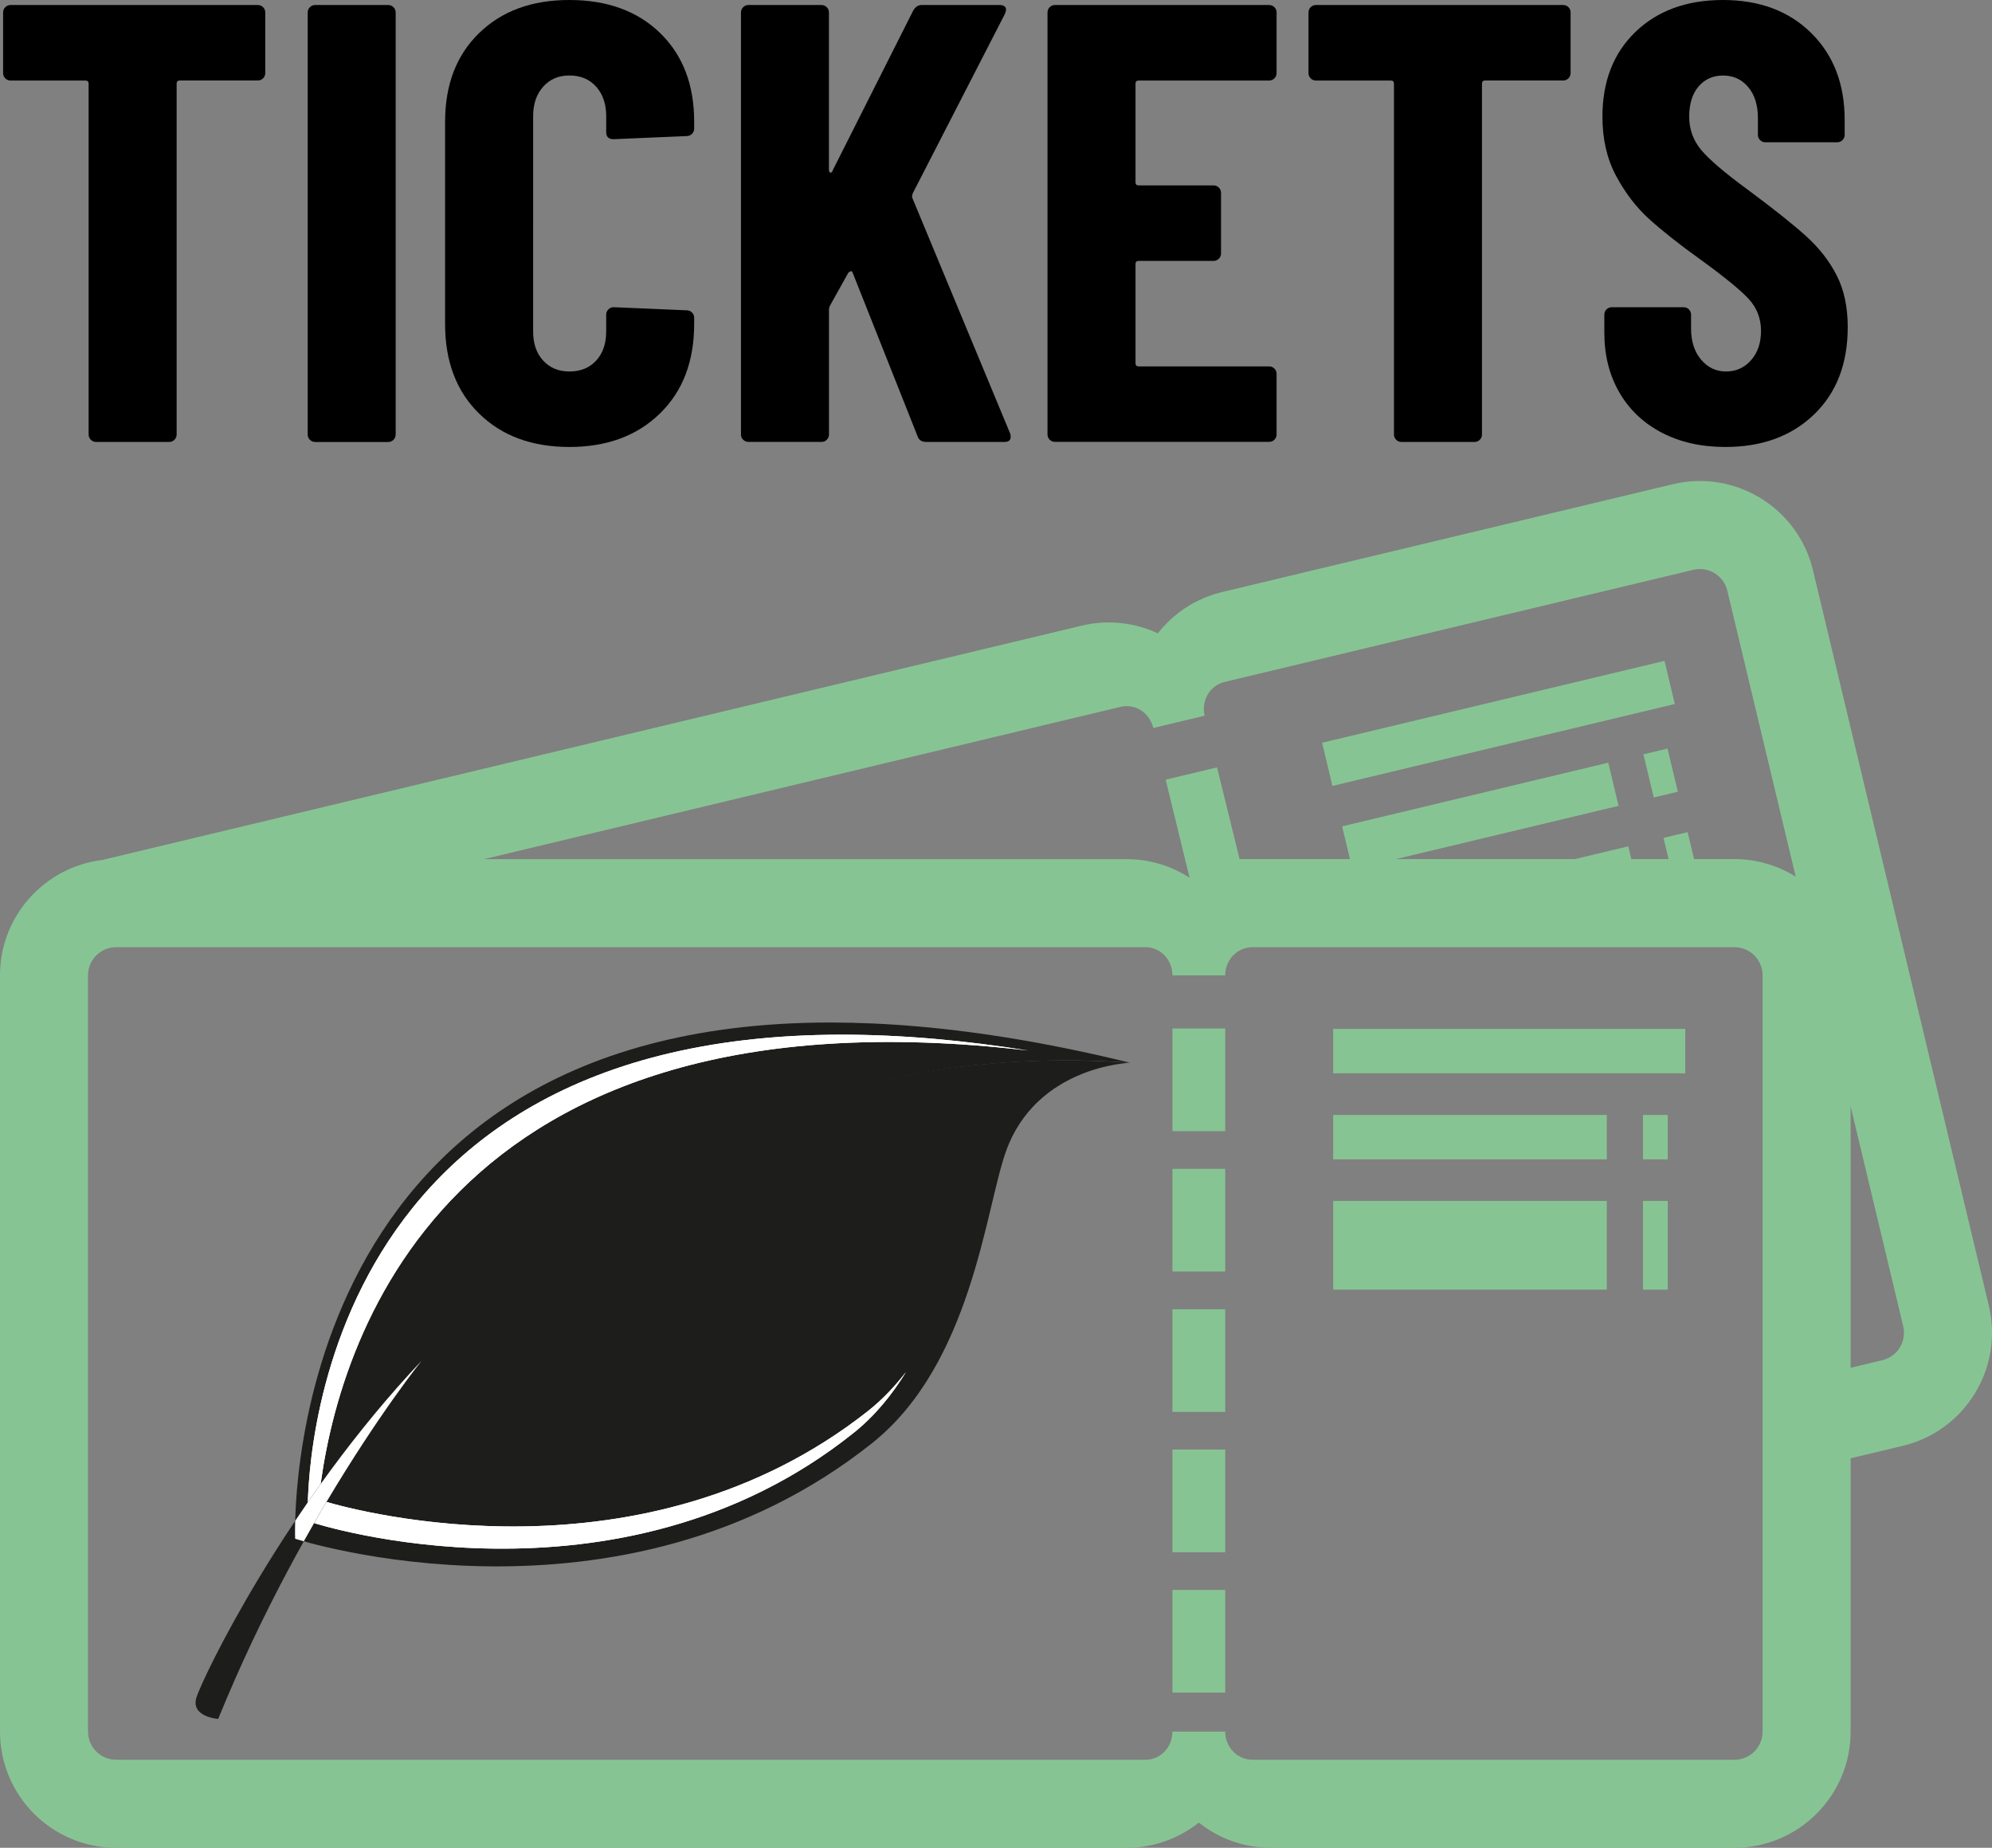 <?xml version="1.0" encoding="utf-8"?>
<!-- Generator: Adobe Illustrator 25.2.3, SVG Export Plug-In . SVG Version: 6.00 Build 0)  -->
<svg version="1.1" id="artwork" xmlns="http://www.w3.org/2000/svg" xmlns:xlink="http://www.w3.org/1999/xlink" x="0px" y="0px"
	 viewBox="0 0 512 474.88" style="enable-background:new 0 0 512 474.88;" xml:space="preserve">
<rect x="0" y="0" width="512" height="474.88" fill="#808080" stroke="none"/>
<style type="text/css">
	.st0{fill:#87C494;}
	.st1{clip-path:url(#SVGID_2_);fill:#1D1D1B;}
	.st2{clip-path:url(#SVGID_4_);fill:#1D1D1B;}
	.st3{clip-path:url(#SVGID_6_);fill:#FFFFFF;}
	.st4{clip-path:url(#SVGID_8_);fill:#FFFFFF;}
	.st5{fill:#1D1D1B;}
	.st6{fill:#FFFFFF;}
</style>
<g>
	<path class="st0" d="M428.6,192.38l2.65,11.09l-6.19,1.48l-2.65-11.09L428.6,192.38z M489.08,371.57l-13.42,3.21v70.24
		c0,16.46-13.39,29.86-29.86,29.86H326.68c-7,0-13.45-2.42-18.55-6.48c-5.1,4.05-11.55,6.48-18.55,6.48H29.86
		C13.39,474.88,0,461.49,0,445.02V250.66c0-15.22,11.46-27.81,26.2-29.63l251.85-60.24c6.81-1.63,13.65-0.77,19.55,1.98
		c4.02-5.13,9.72-8.99,16.54-10.62l115.85-27.71c16.01-3.83,32.16,6.08,35.99,22.1l45.21,189.03
		C515.01,351.59,505.1,367.74,489.08,371.57z M453.04,250.66c0-3.99-3.25-7.24-7.24-7.24H321.98c-3.99,0-7.07,3.25-7.07,7.24h-13.57
		c0-3.99-2.99-7.24-6.98-7.24H29.86c-3.99,0-7.24,3.25-7.24,7.24v194.36c0,3.99,3.25,7.24,7.24,7.24h264.5
		c3.99,0,6.98-3.25,6.98-7.24h13.57c0,3.99,3.07,7.24,7.07,7.24H445.8c3.99,0,7.24-3.25,7.24-7.24V250.66z M461.55,225.3
		l-17.58-73.5c-0.93-3.88-4.85-6.29-8.73-5.36l-120.42,28.8c-3.88,0.93-6.12,4.8-5.19,8.69l-13.2,3.16
		c-0.93-3.88-4.59-6.35-8.48-5.42L124.4,220.8h165.18c5.96,0,11.51,1.76,16.17,4.77l-6.14-25.19l13.2-3.16l5.8,23.57h28.37
		l-2.01-8.42l68.4-16.36l2.65,11.09l-57.23,13.69h45.99l13.73-3.28l0.79,3.28h9.57l-1.3-5.45l6.19-1.48l1.66,6.93h10.4
		C451.58,220.8,456.97,222.45,461.55,225.3z M489.18,340.84l-13.52-56.53v67.21l8.16-1.95
		C487.71,348.64,490.11,344.72,489.18,340.84z M427.83,169.84l-88.01,21.05l2.65,11.09l88.01-21.05L427.83,169.84z M342.67,275.84
		h90.49v-11.4h-90.49V275.84z M422.3,331.44h6.36v-22.8h-6.36V331.44z M428.66,286.54h-6.36v11.4h6.36V286.54z M413,308.64h-70.33
		v22.8H413V308.64z M301.35,326.77h13.57v-26.38h-13.57V326.77z M301.35,290.7h13.57v-26.38h-13.57V290.7z M413,286.54h-70.33v11.4
		H413V286.54z M301.35,362.85h13.57v-26.38h-13.57V362.85z M301.35,434.99h13.57v-26.38h-13.57V434.99z M301.35,398.92h13.57v-26.39
		h-13.57V398.92z"/>
	<g>
		<g>
			<defs>
				<path id="SVGID_1_" d="M75.86,395.46L75.86,395.46c0.24,0.09,83.57,27.01,148.32-24.6c25.54-20.36,29.11-60.06,34.33-74.82
					c7.84-22.2,32.03-22.91,32.03-22.91c-5.74-0.41-11.38-0.61-16.87-0.61C136.89,272.5,76.08,395.03,75.86,395.46"/>
			</defs>
			<clipPath id="SVGID_2_">
				<use xlink:href="#SVGID_1_"  style="overflow:visible;"/>
			</clipPath>
			<rect x="75.86" y="272.5" class="st1" width="214.68" height="149.96"/>
		</g>
		<g>
			<defs>
				<path id="SVGID_3_" d="M75.86,395.46L75.86,395.46c0.26-0.51,66.31-132.61,214.49-122.37c-19.91-4.86-37.99-7.86-54.38-9.29
					c-7.86-0.69-15.33-1.01-22.44-1.02h-0.01h-0.01C70.67,262.77,75.84,394.94,75.86,395.46"/>
			</defs>
			<clipPath id="SVGID_4_">
				<use xlink:href="#SVGID_3_"  style="overflow:visible;"/>
			</clipPath>
			<rect x="70.67" y="262.77" class="st2" width="219.68" height="132.69"/>
		</g>
		<g>
			<defs>
				<path id="SVGID_5_" d="M223.15,362.59c-57.8,45.62-131.19,25.78-139.55,23.31c-2.01,3.47-3.01,5.48-3.01,5.48
					s78.04,25.31,138.67-23.02c5.58-4.43,10-9.88,13.61-15.77v0C230.06,356.23,226.87,359.64,223.15,362.59"/>
			</defs>
			<use xlink:href="#SVGID_5_"  style="overflow:visible;fill:#FFFFFF;"/>
			<clipPath id="SVGID_6_">
				<use xlink:href="#SVGID_5_"  style="overflow:visible;"/>
			</clipPath>
			<rect x="80.6" y="352.59" class="st3" width="152.28" height="64.1"/>
		</g>
		<g>
			<defs>
				<path id="SVGID_7_" d="M79.1,389.66c0.03-0.07,1.01-1.9,2.91-5.05c4.39-38.98,31.53-132.31,182.32-114.62
					c-8.4-1.34-16.42-2.33-24.06-3c-8.37-0.73-16.29-1.08-23.81-1.08C74.91,265.91,79.09,389.11,79.1,389.66"/>
			</defs>
			<use xlink:href="#SVGID_7_"  style="overflow:visible;fill:#FFFFFF;"/>
			<clipPath id="SVGID_8_">
				<use xlink:href="#SVGID_7_"  style="overflow:visible;"/>
			</clipPath>
			<rect x="74.91" y="252.3" class="st4" width="189.43" height="137.36"/>
		</g>
		<path class="st5" d="M108.37,349.71c0,0-29.84,36.93-52.29,92.05c0,0-7.05-0.49-5.62-5.41C51.9,431.44,73.36,386.74,108.37,349.71
			"/>
	</g>
	<g>
		<path class="st6" d="M108.04,350.06c-0.88,0.94-1.76,1.88-2.63,2.83c-8.56,9.36-16.26,19.11-23,28.51
			c-1.12,1.57-2.22,3.13-3.29,4.67c-1.11,1.61-2.2,3.2-3.25,4.78c-0.08,2.89-0.01,4.54-0.01,4.6l0,0v0
			c0.02,0.01,0.79,0.26,2.22,0.66c0.89-1.6,1.78-3.17,2.66-4.7c1.07-1.86,2.13-3.68,3.18-5.43c13.57-22.81,24.45-36.28,24.45-36.28
			C108.26,349.83,108.15,349.94,108.04,350.06z"/>
	</g>
	<g>
		<path d="M68.18,3.21v15.56c0,0.53-0.19,0.99-0.56,1.36c-0.38,0.37-0.83,0.56-1.36,0.56H46.2c-0.54,0-0.8,0.27-0.8,0.8v90.17
			c0,0.54-0.19,0.99-0.56,1.36c-0.37,0.37-0.83,0.56-1.36,0.56H24.7c-0.53,0-0.99-0.19-1.36-0.56c-0.37-0.37-0.56-0.83-0.56-1.36
			V21.5c0-0.54-0.27-0.8-0.8-0.8H2.72c-0.53,0-0.99-0.19-1.36-0.56c-0.37-0.37-0.56-0.83-0.56-1.36V3.21c0-0.54,0.19-0.99,0.56-1.36
			c0.37-0.37,0.83-0.56,1.36-0.56h63.54c0.53,0,0.99,0.19,1.36,0.56C67.99,2.22,68.18,2.67,68.18,3.21z"/>
		<path d="M79.09,111.67V3.21c0-0.54,0.19-0.99,0.56-1.36c0.38-0.37,0.83-0.56,1.36-0.56h18.77c0.53,0,0.99,0.19,1.36,0.56
			c0.37,0.37,0.56,0.83,0.56,1.36v108.46c0,0.54-0.19,0.99-0.56,1.36c-0.37,0.37-0.83,0.56-1.36,0.56H81.02
			c-0.53,0-0.99-0.19-1.36-0.56C79.28,112.66,79.09,112.21,79.09,111.67z"/>
		<path d="M114.4,83.27V31.29c0-9.52,2.91-17.12,8.74-22.78C128.97,2.83,136.7,0,146.33,0c9.73,0,17.52,2.83,23.35,8.5
			c5.83,5.67,8.74,13.26,8.74,22.78v1.77c0,0.53-0.19,0.99-0.56,1.36c-0.37,0.37-0.83,0.56-1.36,0.56l-18.77,0.8
			c-1.28,0-1.92-0.59-1.92-1.77v-4.17c0-3.1-0.86-5.61-2.57-7.54c-1.71-1.92-4.01-2.89-6.9-2.89c-2.78,0-5.03,0.96-6.74,2.89
			c-1.71,1.93-2.57,4.44-2.57,7.54V85.2c0,3.1,0.85,5.59,2.57,7.46c1.71,1.87,3.96,2.81,6.74,2.81c2.89,0,5.19-0.94,6.9-2.81
			c1.71-1.87,2.57-4.36,2.57-7.46v-4.33c0-0.53,0.19-0.99,0.56-1.36c0.37-0.37,0.83-0.56,1.36-0.56l18.77,0.8
			c0.54,0,0.99,0.19,1.36,0.56c0.38,0.37,0.56,0.83,0.56,1.36v1.6c0,9.63-2.94,17.3-8.82,23.02c-5.88,5.72-13.64,8.58-23.26,8.58
			c-9.63,0-17.36-2.86-23.19-8.58C117.31,100.58,114.4,92.9,114.4,83.27z"/>
		<path d="M190.45,111.67V3.21c0-0.54,0.19-0.99,0.56-1.36c0.38-0.37,0.83-0.56,1.36-0.56h18.77c0.53,0,0.99,0.19,1.36,0.56
			c0.37,0.37,0.56,0.83,0.56,1.36v40.43c0,0.43,0.13,0.67,0.4,0.72c0.27,0.05,0.45-0.13,0.56-0.56l20.7-41.08
			c0.54-0.96,1.28-1.44,2.25-1.44h19.9c0.75,0,1.26,0.19,1.53,0.56c0.27,0.37,0.24,0.93-0.08,1.68l-23.74,46.21
			c-0.11,0.43-0.16,0.75-0.16,0.96l25.19,60.65c0.11,0.21,0.16,0.53,0.16,0.96c0,0.86-0.54,1.28-1.6,1.28H238.1
			c-1.18,0-1.92-0.48-2.25-1.44l-16.69-42.04c-0.11-0.32-0.27-0.45-0.48-0.4c-0.21,0.05-0.43,0.19-0.64,0.4l-4.65,8.34
			c-0.21,0.43-0.32,0.75-0.32,0.96v32.25c0,0.54-0.19,0.99-0.56,1.36c-0.37,0.37-0.83,0.56-1.36,0.56h-18.77
			c-0.53,0-0.99-0.19-1.36-0.56C190.64,112.66,190.45,112.21,190.45,111.67z"/>
		<path d="M326.2,20.7h-33.54c-0.54,0-0.8,0.27-0.8,0.8v25.35c0,0.54,0.27,0.8,0.8,0.8h19.26c0.53,0,0.99,0.19,1.36,0.56
			c0.37,0.37,0.56,0.83,0.56,1.36v15.56c0,0.53-0.19,0.99-0.56,1.36c-0.38,0.37-0.83,0.56-1.36,0.56h-19.26
			c-0.54,0-0.8,0.27-0.8,0.8v25.51c0,0.53,0.27,0.8,0.8,0.8h33.54c0.53,0,0.99,0.19,1.36,0.56c0.37,0.37,0.56,0.83,0.56,1.36v15.56
			c0,0.54-0.19,0.99-0.56,1.36c-0.38,0.37-0.83,0.56-1.36,0.56h-55.03c-0.54,0-0.99-0.19-1.37-0.56c-0.37-0.37-0.56-0.83-0.56-1.36
			V3.21c0-0.54,0.19-0.99,0.56-1.36c0.38-0.37,0.83-0.56,1.37-0.56h55.03c0.53,0,0.99,0.19,1.36,0.56c0.37,0.37,0.56,0.83,0.56,1.36
			v15.56c0,0.53-0.19,0.99-0.56,1.36C327.18,20.51,326.73,20.7,326.2,20.7z"/>
		<path d="M403.69,3.21v15.56c0,0.53-0.19,0.99-0.56,1.36c-0.37,0.37-0.83,0.56-1.36,0.56h-20.06c-0.53,0-0.8,0.27-0.8,0.8v90.17
			c0,0.54-0.19,0.99-0.56,1.36c-0.37,0.37-0.83,0.56-1.36,0.56h-18.77c-0.54,0-0.99-0.19-1.37-0.56c-0.37-0.37-0.56-0.83-0.56-1.36
			V21.5c0-0.54-0.27-0.8-0.8-0.8h-19.25c-0.54,0-0.99-0.19-1.36-0.56c-0.38-0.37-0.56-0.83-0.56-1.36V3.21
			c0-0.54,0.19-0.99,0.56-1.36c0.37-0.37,0.83-0.56,1.36-0.56h63.54c0.54,0,0.99,0.19,1.36,0.56
			C403.51,2.22,403.69,2.67,403.69,3.21z"/>
		<path d="M416.21,100.84c-2.57-4.44-3.85-9.55-3.85-15.32v-4.65c0-0.53,0.19-0.99,0.56-1.36c0.38-0.37,0.83-0.56,1.36-0.56h18.45
			c0.53,0,0.99,0.19,1.36,0.56c0.37,0.37,0.56,0.83,0.56,1.36v3.53c0,3.32,0.86,5.99,2.57,8.02c1.71,2.03,3.85,3.05,6.42,3.05
			c2.57,0,4.71-0.96,6.42-2.89c1.71-1.92,2.57-4.44,2.57-7.54c0-3.21-1.07-5.96-3.21-8.26c-2.14-2.3-6.31-5.7-12.51-10.19
			c-5.35-3.85-9.68-7.27-13-10.27c-3.32-3-6.15-6.69-8.51-11.07c-2.35-4.38-3.53-9.47-3.53-15.24c0-9.09,2.83-16.37,8.5-21.82
			C426.05,2.73,433.54,0,442.84,0c9.41,0,16.98,2.83,22.71,8.5c5.72,5.67,8.58,13.1,8.58,22.3v3.85c0,0.54-0.19,0.99-0.56,1.36
			c-0.38,0.37-0.83,0.56-1.37,0.56h-18.45c-0.54,0-0.99-0.19-1.36-0.56c-0.38-0.37-0.56-0.83-0.56-1.36v-4.33
			c0-3.32-0.83-5.96-2.49-7.94c-1.66-1.98-3.82-2.97-6.5-2.97c-2.57,0-4.65,0.94-6.26,2.81c-1.6,1.87-2.41,4.47-2.41,7.78
			c0,3.21,1.02,6.04,3.05,8.5c2.03,2.46,6.04,5.88,12.03,10.27c6.63,4.92,11.63,8.9,15,11.95c3.37,3.05,5.99,6.42,7.86,10.11
			c1.87,3.69,2.81,8.1,2.81,13.24c0,9.41-2.89,16.9-8.67,22.46c-5.78,5.56-13.37,8.34-22.78,8.34c-6.21,0-11.66-1.23-16.37-3.69
			C422.41,108.73,418.78,105.28,416.21,100.84z"/>
	</g>
</g>
</svg>
